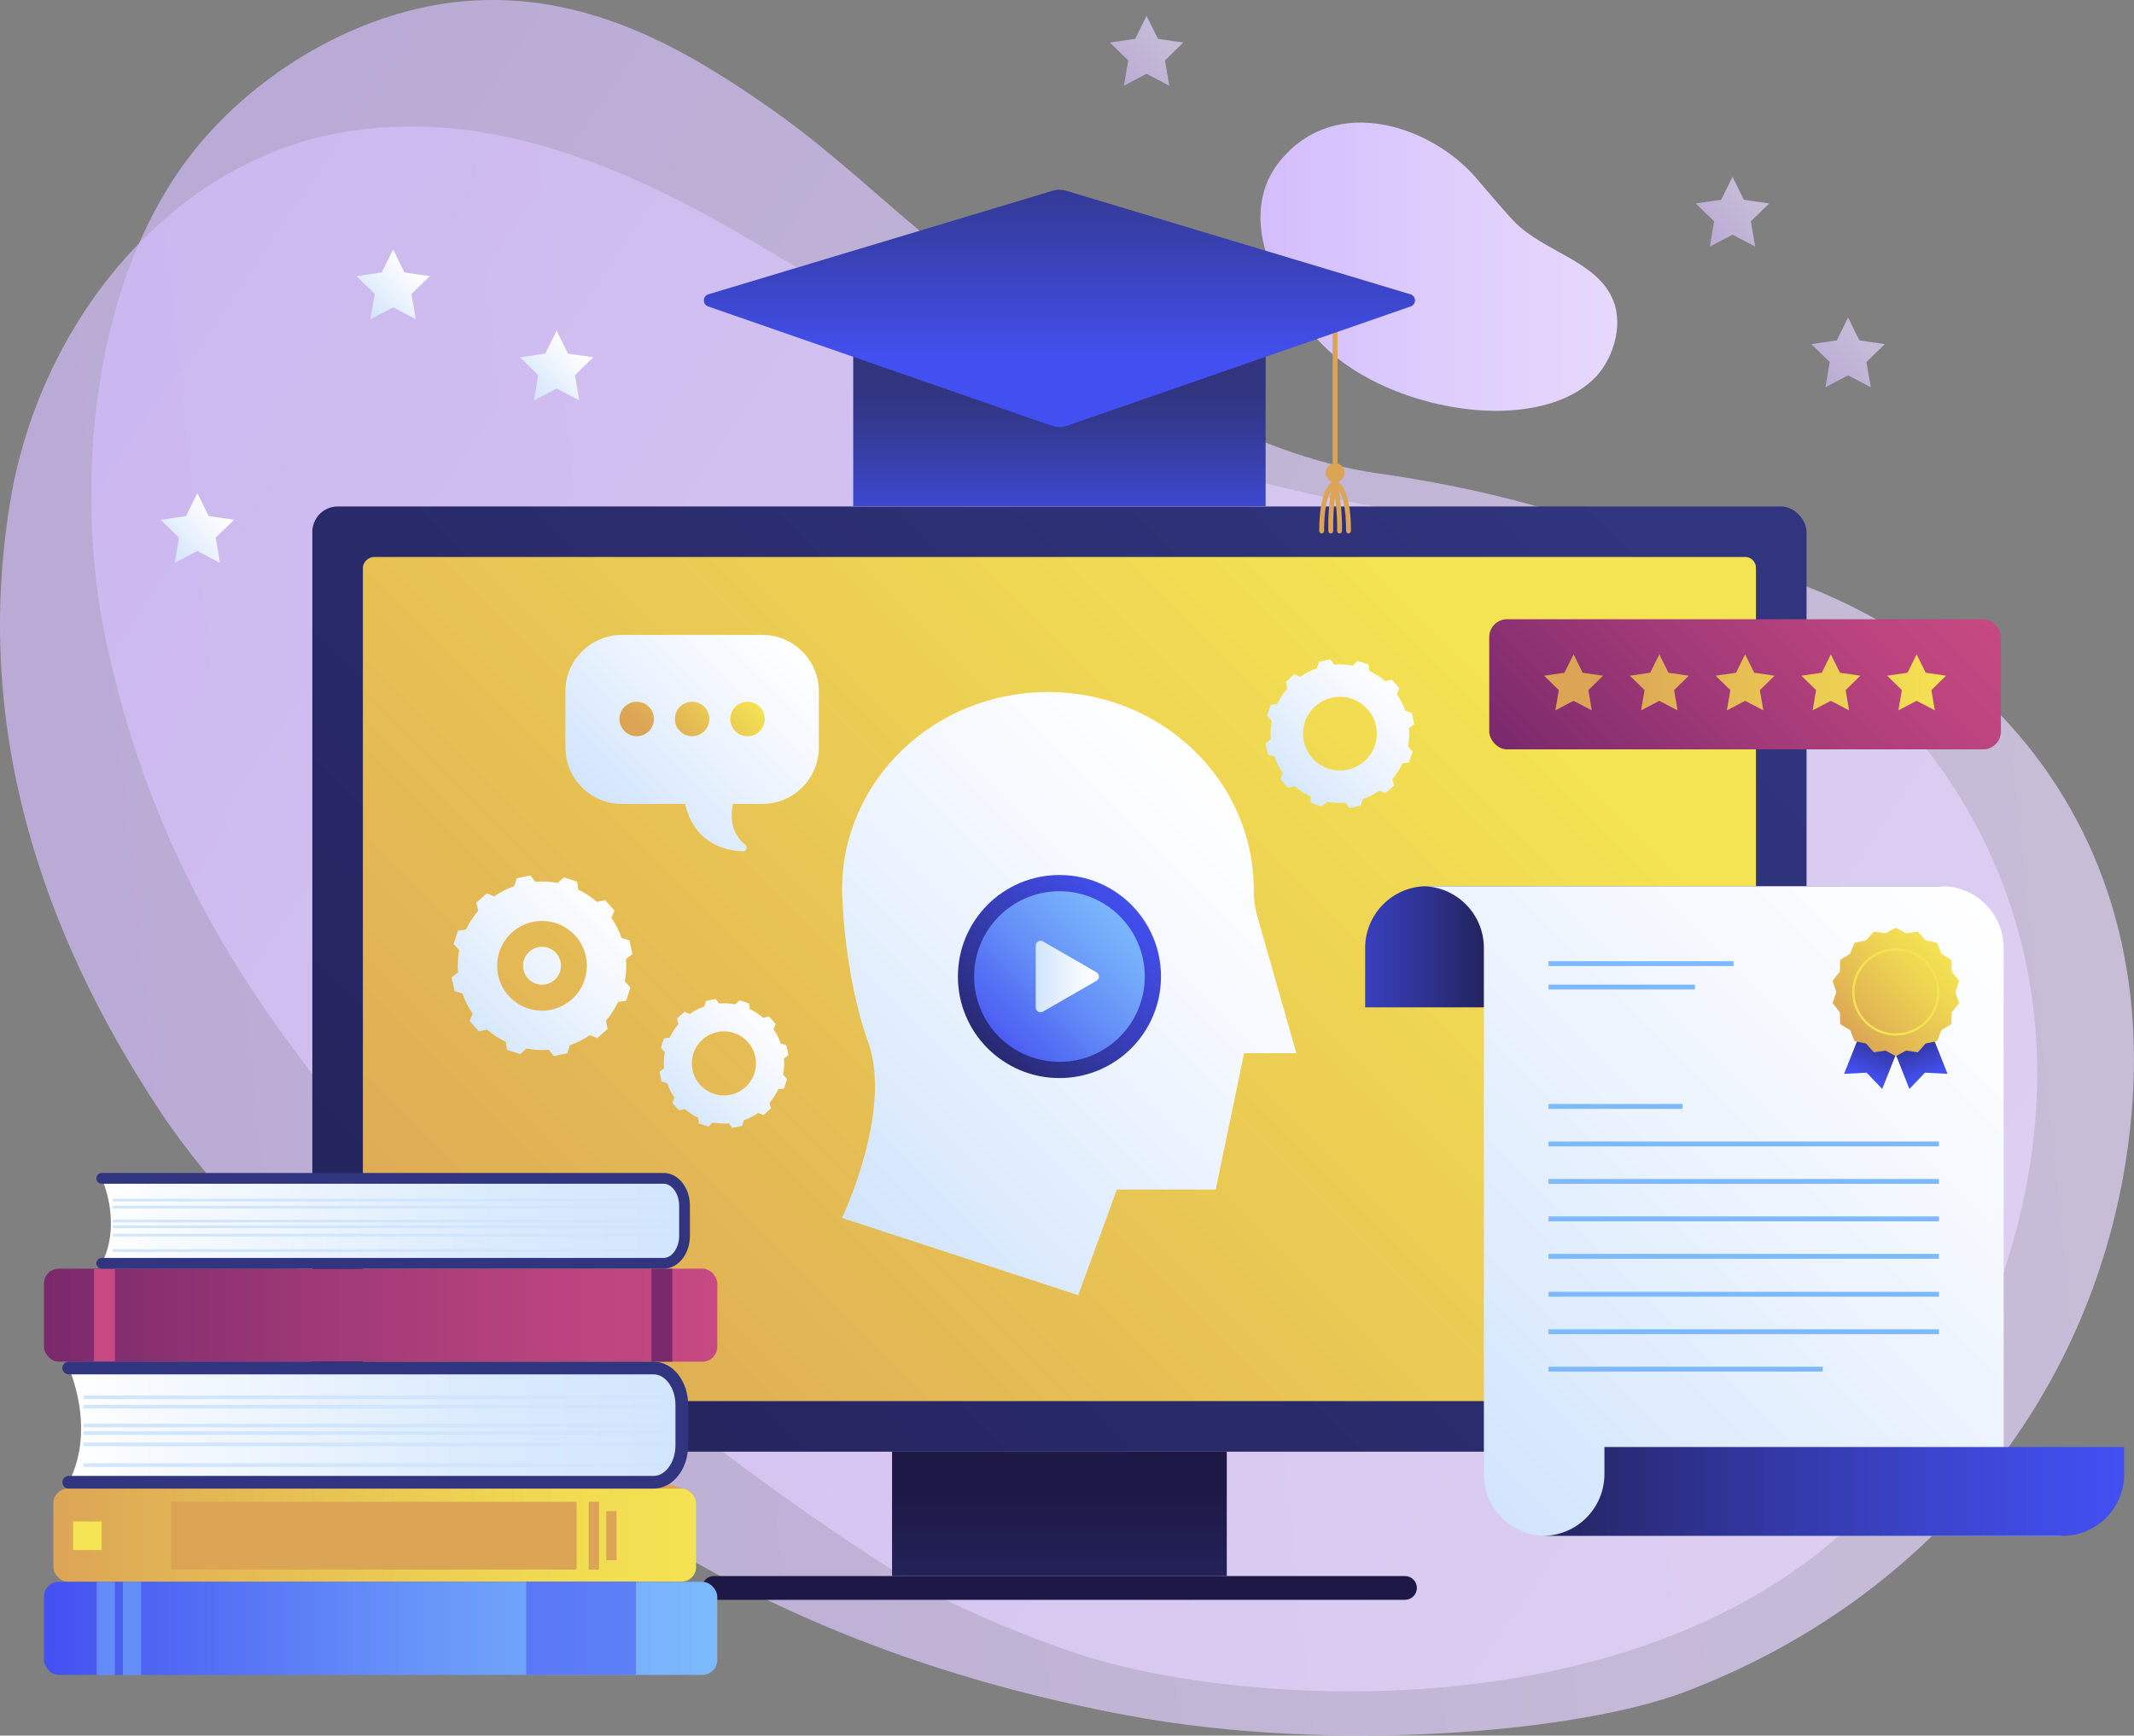 <?xml version="1.0" encoding="UTF-8"?> <svg xmlns="http://www.w3.org/2000/svg" xmlns:xlink="http://www.w3.org/1999/xlink" viewBox="0 0 437.94 356.23"><rect x="0" y="0" width="437.94" height="356.23" fill="#808080" stroke="none"/><defs><style> .cls-1 { fill: #c64983; } .cls-2 { fill: #7cbafd; } .cls-2, .cls-3 { opacity: .51; } .cls-4 { stroke-width: 2.6px; } .cls-4, .cls-5, .cls-6, .cls-7, .cls-8, .cls-9, .cls-10 { fill: none; } .cls-4, .cls-6 { stroke: #31357f; } .cls-4, .cls-6, .cls-10 { stroke-linecap: round; stroke-linejoin: round; } .cls-11 { fill: #dca556; } .cls-12 { isolation: isolate; } .cls-5 { stroke: #f4e352; stroke-width: .48px; } .cls-5, .cls-7, .cls-8, .cls-9 { stroke-miterlimit: 10; } .cls-13 { fill: url(#Degradado_sin_nombre_77-2); } .cls-14 { fill: url(#Degradado_sin_nombre_71-2); } .cls-15 { fill: url(#Degradado_sin_nombre_63-6); } .cls-16 { fill: url(#Degradado_sin_nombre_63-5); } .cls-17 { fill: url(#Degradado_sin_nombre_63-4); } .cls-18 { fill: url(#Degradado_sin_nombre_63-3); } .cls-19 { fill: url(#Degradado_sin_nombre_63-8); } .cls-20 { fill: url(#Degradado_sin_nombre_63-7); } .cls-21 { fill: url(#Degradado_sin_nombre_63-2); } .cls-22 { fill: url(#Degradado_sin_nombre_63-9); } .cls-23 { fill: url(#Degradado_sin_nombre_59-2); } .cls-24 { fill: url(#Degradado_sin_nombre_37-2); } .cls-25 { fill: url(#Degradado_sin_nombre_69-2); } .cls-26 { fill: url(#Degradado_sin_nombre_42-2); } .cls-27 { fill: url(#Degradado_sin_nombre_48-2); } .cls-28 { fill: url(#Degradado_sin_nombre_13-3); } .cls-29 { fill: url(#Degradado_sin_nombre_13-2); } .cls-6 { stroke-width: 2.21px; } .cls-7 { stroke: #7cbafd; } .cls-8 { stroke-width: .74px; } .cls-8, .cls-9 { stroke: #d1e5fd; } .cls-8, .cls-9, .cls-30, .cls-31, .cls-32, .cls-33 { mix-blend-mode: multiply; } .cls-9 { stroke-width: .55px; } .cls-34 { fill: url(#Degradado_sin_nombre_9); } .cls-3 { fill: #4350f1; } .cls-30 { fill: url(#Degradado_sin_nombre_67-3); } .cls-30, .cls-31, .cls-32, .cls-33, .cls-35 { opacity: .7; } .cls-31 { fill: url(#Degradado_sin_nombre_67-4); } .cls-32 { fill: url(#Degradado_sin_nombre_67-5); } .cls-33 { fill: url(#Degradado_sin_nombre_67-6); } .cls-36 { fill: #1d1845; } .cls-37 { fill: url(#Degradado_sin_nombre_48); } .cls-38 { fill: url(#Degradado_sin_nombre_42); } .cls-39 { fill: url(#Degradado_sin_nombre_37); } .cls-40 { fill: url(#Degradado_sin_nombre_77); } .cls-41 { fill: url(#Degradado_sin_nombre_71); } .cls-42 { fill: url(#Degradado_sin_nombre_59); } .cls-43 { fill: url(#Degradado_sin_nombre_67); } .cls-44 { fill: url(#Degradado_sin_nombre_69); } .cls-45 { fill: url(#Degradado_sin_nombre_63); } .cls-46 { fill: url(#Degradado_sin_nombre_11); } .cls-47 { fill: url(#Degradado_sin_nombre_13); } .cls-48 { fill: url(#Degradado_sin_nombre_39); } .cls-49 { fill: url(#Degradado_sin_nombre_63-10); } .cls-50 { fill: #f4e352; } .cls-51 { fill: #7a296c; } .cls-35 { fill: url(#Degradado_sin_nombre_67-2); } .cls-10 { stroke: #dca556; } </style><linearGradient id="Degradado_sin_nombre_67" data-name="Degradado sin nombre 67" x1="258.68" y1="54.74" x2="331.9" y2="54.74" gradientUnits="userSpaceOnUse"><stop offset="0" stop-color="#d3bdfc"></stop><stop offset=".51" stop-color="#decdfc"></stop><stop offset="1" stop-color="#e7d8fd"></stop></linearGradient><linearGradient id="Degradado_sin_nombre_67-2" data-name="Degradado sin nombre 67" x1="222.71" y1="696.28" x2="525.19" y2="393.8" gradientTransform="translate(273.43 -471.25) rotate(39.05)" xlink:href="#Degradado_sin_nombre_67"></linearGradient><linearGradient id="Degradado_sin_nombre_67-3" data-name="Degradado sin nombre 67" x1="114.27" y1="495.36" x2="550.68" y2="495.36" gradientTransform="translate(218.05 -440.89) rotate(34.13) scale(1.01 1.05) skewX(.14)" xlink:href="#Degradado_sin_nombre_67"></linearGradient><linearGradient id="Degradado_sin_nombre_63" data-name="Degradado sin nombre 63" x1="108.97" y1="81.58" x2="119.49" y2="71.06" gradientUnits="userSpaceOnUse"><stop offset="0" stop-color="#d1e5fd"></stop><stop offset=".1" stop-color="#d7e8fd"></stop><stop offset=".67" stop-color="#f4f8fe"></stop><stop offset="1" stop-color="#fff"></stop></linearGradient><linearGradient id="Degradado_sin_nombre_63-2" data-name="Degradado sin nombre 63" x1="75.42" y1="64.92" x2="85.94" y2="54.4" xlink:href="#Degradado_sin_nombre_63"></linearGradient><linearGradient id="Degradado_sin_nombre_63-3" data-name="Degradado sin nombre 63" x1="35.25" y1="114.93" x2="45.77" y2="104.41" xlink:href="#Degradado_sin_nombre_63"></linearGradient><linearGradient id="Degradado_sin_nombre_67-4" data-name="Degradado sin nombre 67" x1="230.04" y1="16.98" x2="240.56" y2="6.46" xlink:href="#Degradado_sin_nombre_67"></linearGradient><linearGradient id="Degradado_sin_nombre_67-5" data-name="Degradado sin nombre 67" x1="350.29" y1="50.01" x2="360.81" y2="39.49" xlink:href="#Degradado_sin_nombre_67"></linearGradient><linearGradient id="Degradado_sin_nombre_67-6" data-name="Degradado sin nombre 67" x1="374" y1="78.88" x2="384.52" y2="68.36" xlink:href="#Degradado_sin_nombre_67"></linearGradient><linearGradient id="Degradado_sin_nombre_9" data-name="Degradado sin nombre 9" x1="106.4" y1="311.97" x2="349.72" y2="68.64" gradientUnits="userSpaceOnUse"><stop offset=".06" stop-color="#24245e"></stop><stop offset=".91" stop-color="#31357f"></stop></linearGradient><linearGradient id="Degradado_sin_nombre_13" data-name="Degradado sin nombre 13" x1="73.66" y1="344.7" x2="293.07" y2="125.29" gradientTransform="translate(16.47 418.36) rotate(-90)" gradientUnits="userSpaceOnUse"><stop offset=".14" stop-color="#dca556"></stop><stop offset="1" stop-color="#f4e352"></stop></linearGradient><linearGradient id="Degradado_sin_nombre_11" data-name="Degradado sin nombre 11" x1="217.42" y1="328.45" x2="217.42" y2="296.95" gradientUnits="userSpaceOnUse"><stop offset="0" stop-color="#24245e"></stop><stop offset=".73" stop-color="#1d1845"></stop></linearGradient><linearGradient id="Degradado_sin_nombre_63-4" data-name="Degradado sin nombre 63" x1="169.59" y1="246.77" x2="253.69" y2="162.67" xlink:href="#Degradado_sin_nombre_63"></linearGradient><linearGradient id="Degradado_sin_nombre_63-5" data-name="Degradado sin nombre 63" x1="94.86" y1="214.6" x2="126.39" y2="183.06" xlink:href="#Degradado_sin_nombre_63"></linearGradient><linearGradient id="Degradado_sin_nombre_63-6" data-name="Degradado sin nombre 63" x1="136.87" y1="229.96" x2="159.4" y2="207.43" xlink:href="#Degradado_sin_nombre_63"></linearGradient><linearGradient id="Degradado_sin_nombre_63-7" data-name="Degradado sin nombre 63" x1="261.53" y1="164.03" x2="287.45" y2="138.11" xlink:href="#Degradado_sin_nombre_63"></linearGradient><linearGradient id="Degradado_sin_nombre_37" data-name="Degradado sin nombre 37" x1="199.16" y1="218.68" x2="234.33" y2="183.52" gradientUnits="userSpaceOnUse"><stop offset="0" stop-color="#24245e"></stop><stop offset=".33" stop-color="#303599"></stop><stop offset=".64" stop-color="#3a43c8"></stop><stop offset=".87" stop-color="#404ce6"></stop><stop offset="1" stop-color="#4350f1"></stop></linearGradient><linearGradient id="Degradado_sin_nombre_48" data-name="Degradado sin nombre 48" x1="202.08" y1="215.77" x2="231.63" y2="186.22" gradientUnits="userSpaceOnUse"><stop offset="0" stop-color="#4350f1"></stop><stop offset=".14" stop-color="#4d62f3"></stop><stop offset=".53" stop-color="#6691f8"></stop><stop offset=".83" stop-color="#76affb"></stop><stop offset="1" stop-color="#7cbafd"></stop></linearGradient><linearGradient id="Degradado_sin_nombre_63-8" data-name="Degradado sin nombre 63" x1="212.54" y1="200.43" x2="225.52" y2="200.43" xlink:href="#Degradado_sin_nombre_63"></linearGradient><linearGradient id="Degradado_sin_nombre_63-9" data-name="Degradado sin nombre 63" x1="1259.17" y1="166.26" x2="1222.62" y2="129.71" gradientTransform="translate(1383.24) rotate(-180) scale(1 -1)" xlink:href="#Degradado_sin_nombre_63"></linearGradient><linearGradient id="Degradado_sin_nombre_13-2" data-name="Degradado sin nombre 13" x1="1249.4" y1="155.76" x2="1233.02" y2="139.38" gradientTransform="translate(1383.24) rotate(-180) scale(1 -1)" xlink:href="#Degradado_sin_nombre_13"></linearGradient><linearGradient id="Degradado_sin_nombre_59" data-name="Degradado sin nombre 59" x1="217.42" y1="111.18" x2="217.42" y2="79.27" gradientUnits="userSpaceOnUse"><stop offset="0" stop-color="#4350f1"></stop><stop offset=".19" stop-color="#3e49d6"></stop><stop offset=".56" stop-color="#373ea7"></stop><stop offset=".84" stop-color="#323789"></stop><stop offset="1" stop-color="#31357f"></stop></linearGradient><linearGradient id="Degradado_sin_nombre_59-2" data-name="Degradado sin nombre 59" x1="2968.64" y1="74.14" x2="2968.64" y2="25.42" gradientTransform="translate(3186.06) rotate(-180) scale(1 -1)" xlink:href="#Degradado_sin_nombre_59"></linearGradient><linearGradient id="Degradado_sin_nombre_39" data-name="Degradado sin nombre 39" x1="261.68" y1="194.32" x2="304.25" y2="194.32" gradientUnits="userSpaceOnUse"><stop offset="0" stop-color="#4350f1"></stop><stop offset=".13" stop-color="#404ce6"></stop><stop offset=".36" stop-color="#3a43c8"></stop><stop offset=".67" stop-color="#303599"></stop><stop offset="1" stop-color="#24245e"></stop></linearGradient><linearGradient id="Degradado_sin_nombre_63-10" data-name="Degradado sin nombre 63" x1="301.56" y1="304.85" x2="414.14" y2="192.27" xlink:href="#Degradado_sin_nombre_63"></linearGradient><linearGradient id="Degradado_sin_nombre_37-2" data-name="Degradado sin nombre 37" x1="316.59" y1="306.1" x2="435.93" y2="306.1" xlink:href="#Degradado_sin_nombre_37"></linearGradient><linearGradient id="Degradado_sin_nombre_77" data-name="Degradado sin nombre 77" x1="433.03" y1="456.02" x2="433.03" y2="441.51" gradientTransform="translate(148.06 -362.34) rotate(21.61)" gradientUnits="userSpaceOnUse"><stop offset="0" stop-color="#4350f1"></stop><stop offset=".53" stop-color="#303599"></stop><stop offset=".88" stop-color="#24245e"></stop></linearGradient><linearGradient id="Degradado_sin_nombre_77-2" data-name="Degradado sin nombre 77" x1="1507.91" y1="30.21" x2="1507.91" y2="15.69" gradientTransform="translate(1786.2 -362.34) rotate(158.39) scale(1 -1)" xlink:href="#Degradado_sin_nombre_77"></linearGradient><linearGradient id="Degradado_sin_nombre_71" data-name="Degradado sin nombre 71" x1="379.78" y1="212.88" x2="398.34" y2="194.32" gradientUnits="userSpaceOnUse"><stop offset="0" stop-color="#dca556"></stop><stop offset=".29" stop-color="#e4bb54"></stop><stop offset=".74" stop-color="#efd852"></stop><stop offset="1" stop-color="#f4e352"></stop></linearGradient><linearGradient id="Degradado_sin_nombre_69" data-name="Degradado sin nombre 69" x1="326.28" y1="172.3" x2="389.99" y2="108.59" gradientUnits="userSpaceOnUse"><stop offset="0" stop-color="#7a296c"></stop><stop offset=".39" stop-color="#9d3876"></stop><stop offset=".78" stop-color="#bb447f"></stop><stop offset="1" stop-color="#c64983"></stop></linearGradient><linearGradient id="Degradado_sin_nombre_13-3" data-name="Degradado sin nombre 13" x1="316.89" y1="140.05" x2="399.37" y2="140.05" gradientTransform="matrix(1,0,0,1,0,0)" xlink:href="#Degradado_sin_nombre_13"></linearGradient><linearGradient id="Degradado_sin_nombre_71-2" data-name="Degradado sin nombre 71" x1="10.95" y1="315.08" x2="142.85" y2="315.08" xlink:href="#Degradado_sin_nombre_71"></linearGradient><linearGradient id="Degradado_sin_nombre_69-2" data-name="Degradado sin nombre 69" x1="9.02" y1="269.94" x2="147.2" y2="269.94" xlink:href="#Degradado_sin_nombre_69"></linearGradient><linearGradient id="Degradado_sin_nombre_42" data-name="Degradado sin nombre 42" x1="14.11" y1="292.51" x2="139.92" y2="292.51" gradientUnits="userSpaceOnUse"><stop offset="0" stop-color="#fff"></stop><stop offset=".1" stop-color="#f8fbfe"></stop><stop offset=".67" stop-color="#dbebfd"></stop><stop offset="1" stop-color="#d1e5fd"></stop></linearGradient><linearGradient id="Degradado_sin_nombre_42-2" data-name="Degradado sin nombre 42" x1="20.88" y1="250.57" x2="140.48" y2="250.57" xlink:href="#Degradado_sin_nombre_42"></linearGradient><linearGradient id="Degradado_sin_nombre_48-2" data-name="Degradado sin nombre 48" x1="9.02" y1="334.21" x2="147.2" y2="334.21" xlink:href="#Degradado_sin_nombre_48"></linearGradient></defs><g class="cls-12"><g id="Layer_2" data-name="Layer 2"><g id="Objects"><g><g><g><path class="cls-43" d="M273.75,72.92c9.52,8,25.06,12.4,37.44,11.21,5.64-.54,11.39-2.23,15.57-6.06,4.19-3.82,6.43-11.06,4.34-16.33-3.26-8.24-14.27-9.95-20.42-16.34-1.79-1.86-6.32-7.22-8.02-9.17-8.85-10.11-28.25-17.16-39.75-3.47-11.25,13.4,2.55,33.19,10.84,40.16Z"></path><path class="cls-35" d="M236.8,91.21c29.77,14,77.37,16.29,110.11,22.34,54.76,10.12,100.52,54.25,89.32,124.9-7.65,48.25-40.08,89.63-90.4,108.78-21.6,8.22-71.78,12.82-114.54,4.84-35.79-6.69-71.43-19.26-102.43-39.99-33.44-22.36-73.99-50.84-95.97-83.95C8.08,190.74-5.52,148.73,2.13,102.75,8.24,66.03,35.31,32.48,71.73,26.9c30.41-4.66,59.47,8.61,84.96,23.96,25.48,15.35,53.14,27.66,80.12,40.35Z"></path><path class="cls-30" d="M283.15,97.22c-28.33-4.03-51.83-21.18-76.04-36.28-18.44-11.51-31.33-26.38-49.17-38.81C141.89,10.95,121.94-1.25,97.31.1c-20.22,1.11-40.68,12-54.55,27.36-24.84,27.51-27.58,73.69-20.96,104.28,7.92,36.61,23.01,64.73,45.55,92.78,21.73,27.03,75.72,72.75,118.15,99.19,9.11,5.68,25.38,12.3,35.58,15.7,36.72,12.21,137.94,18.59,177.08-49.51,47.61-82.82,10.08-174.88-115.03-192.69Z"></path></g><g><g><polygon class="cls-45" points="114.23 67.86 116.56 72.57 121.76 73.33 117.99 77 118.88 82.18 114.23 79.74 109.57 82.18 110.46 77 106.7 73.33 111.9 72.57 114.23 67.86"></polygon><polygon class="cls-21" points="80.68 51.2 83.01 55.92 88.21 56.67 84.44 60.35 85.33 65.53 80.68 63.08 76.02 65.53 76.91 60.35 73.15 56.67 78.35 55.92 80.68 51.2"></polygon><polygon class="cls-18" points="40.51 101.21 42.83 105.93 48.04 106.68 44.27 110.36 45.16 115.54 40.51 113.09 35.85 115.54 36.74 110.36 32.97 106.68 38.18 105.93 40.51 101.21"></polygon></g><g><polygon class="cls-31" points="235.3 3.26 237.63 7.98 242.83 8.73 239.07 12.4 239.96 17.59 235.3 15.14 230.65 17.59 231.54 12.4 227.77 8.73 232.97 7.98 235.3 3.26"></polygon><polygon class="cls-32" points="355.55 36.29 357.87 41 363.08 41.76 359.31 45.43 360.2 50.61 355.55 48.17 350.89 50.61 351.78 45.43 348.01 41.76 353.22 41 355.55 36.29"></polygon><polygon class="cls-33" points="379.26 65.16 381.59 69.87 386.79 70.63 383.03 74.3 383.92 79.48 379.26 77.03 374.61 79.48 375.5 74.3 371.73 70.63 376.94 69.87 379.26 65.16"></polygon></g></g></g><g><g><g><rect class="cls-34" x="64.1" y="103.95" width="306.64" height="194" rx="5.22" ry="5.22"></rect><rect class="cls-47" x="130.79" y="58" width="173.25" height="285.89" rx="2.22" ry="2.22" transform="translate(418.36 -16.47) rotate(90)"></rect></g><rect class="cls-46" x="183.07" y="297.95" width="68.69" height="25.53"></rect><path class="cls-36" d="M288.33,328.36h-141.82c-1.35,0-2.44-1.09-2.44-2.44h0c0-1.35,1.09-2.44,2.44-2.44h141.82c1.35,0,2.44,1.09,2.44,2.44h0c0,1.35-1.09,2.44-2.44,2.44Z"></path><g><path class="cls-17" d="M172.8,249.98l48.48,15.85,7.93-21.68h20.28l5.83-27.98h10.72l-8.05-28.26c-.49-1.71-.69-3.49-.69-5.27v-.03c0-22.41-18.92-40.58-42.25-40.58s-42.25,18.17-42.25,40.58c0,0,.23,17.01,5.35,31.23,5.13,14.22-5.35,36.14-5.35,36.14Z"></path><path class="cls-16" d="M128.47,196.83l1.31-1-.59-2.81-1.63-.51c-.52-1.49-1.22-2.87-2.09-4.12l.63-1.51-1.92-2.14-1.66.37c-1.17-1.01-2.47-1.85-3.87-2.52l-.21-1.63-2.73-.89-1.25,1.15c-1.49-.28-3.04-.37-4.61-.24l-1-1.31-2.81.59-.51,1.63c-1.49.52-2.87,1.22-4.12,2.09l-1.51-.63-2.14,1.92.37,1.66c-1.01,1.17-1.85,2.47-2.52,3.87l-1.63.21-.89,2.73,1.15,1.25c-.28,1.49-.37,3.04-.24,4.61l-1.31,1,.59,2.81,1.63.51c.52,1.49,1.22,2.87,2.09,4.12l-.63,1.51,1.92,2.14,1.66-.37c1.17,1.01,2.47,1.85,3.87,2.52l.21,1.63,2.73.89,1.25-1.15c1.49.28,3.04.37,4.61.24l1,1.31,2.81-.59.51-1.63c1.49-.52,2.87-1.22,4.12-2.09l1.51.63,2.14-1.92-.37-1.66c1.01-1.17,1.85-2.47,2.52-3.87l1.63-.21.89-2.73-1.15-1.25c.28-1.49.37-3.04.24-4.61ZM111.23,207.44c-5.09,0-9.21-4.12-9.21-9.21s4.12-9.21,9.21-9.21,9.21,4.12,9.21,9.21-4.12,9.21-9.21,9.21ZM115.12,198.22c0,2.15-1.74,3.89-3.89,3.89s-3.89-1.74-3.89-3.89,1.74-3.89,3.89-3.89,3.89,1.74,3.89,3.89Z"></path><path class="cls-15" d="M160.88,217.27l.93-.71-.42-2.01-1.16-.36c-.37-1.06-.87-2.05-1.49-2.94l.45-1.08-1.37-1.53-1.19.27c-.84-.72-1.77-1.32-2.76-1.8l-.15-1.16-1.95-.64-.89.82c-1.07-.2-2.17-.26-3.3-.17l-.71-.93-2.01.42-.36,1.16c-1.06.37-2.05.87-2.94,1.49l-1.08-.45-1.53,1.37.27,1.19c-.72.84-1.32,1.77-1.8,2.76l-1.16.15-.64,1.95.82.89c-.2,1.07-.26,2.17-.17,3.3l-.93.71.42,2.01,1.16.36c.37,1.06.87,2.05,1.49,2.94l-.45,1.08,1.37,1.53,1.19-.27c.84.72,1.77,1.32,2.76,1.8l.15,1.16,1.95.64.89-.82c1.07.2,2.17.26,3.3.17l.71.93,2.01-.42.36-1.16c1.06-.37,2.05-.87,2.94-1.49l1.08.45,1.53-1.37-.27-1.19c.72-.84,1.32-1.77,1.8-2.76l1.16-.15.64-1.95-.82-.89c.2-1.07.26-2.17.17-3.3ZM148.56,224.84c-3.63,0-6.58-2.95-6.58-6.58s2.95-6.58,6.58-6.58,6.58,2.95,6.58,6.58-2.95,6.58-6.58,6.58Z"></path><path class="cls-20" d="M289.16,149.43l1.07-.82-.49-2.31-1.34-.42c-.43-1.22-1-2.36-1.72-3.39l.51-1.24-1.58-1.76-1.37.31c-.96-.83-2.03-1.52-3.18-2.07l-.18-1.34-2.25-.73-1.03.95c-1.23-.23-2.5-.3-3.79-.2l-.82-1.07-2.31.49-.42,1.34c-1.22.43-2.36,1.01-3.39,1.72l-1.24-.52-1.76,1.58.31,1.37c-.83.96-1.52,2.03-2.07,3.18l-1.34.18-.73,2.25.95,1.03c-.23,1.23-.3,2.5-.2,3.79l-1.07.82.49,2.31,1.34.42c.43,1.22,1,2.36,1.72,3.39l-.52,1.24,1.58,1.76,1.37-.31c.96.83,2.03,1.52,3.18,2.07l.18,1.34,2.25.73,1.03-.95c1.23.23,2.5.3,3.79.2l.82,1.07,2.31-.49.42-1.34c1.22-.43,2.36-1.01,3.39-1.72l1.24.52,1.76-1.58-.31-1.37c.83-.96,1.52-2.03,2.07-3.18l1.34-.18.73-2.25-.95-1.03c.23-1.23.3-2.5.2-3.79ZM274.98,158.15c-4.18,0-7.57-3.39-7.57-7.57s3.39-7.57,7.57-7.57,7.57,3.39,7.57,7.57-3.39,7.57-7.57,7.57Z"></path><g><circle class="cls-39" cx="217.42" cy="200.43" r="20.84"></circle><circle class="cls-37" cx="217.42" cy="200.43" r="17.51"></circle><path class="cls-19" d="M225.03,199.57l-11-6.35c-.66-.38-1.48.1-1.48.86v12.7c0,.76.82,1.24,1.48.86l11-6.35c.66-.38.66-1.33,0-1.71Z"></path></g><g><path class="cls-22" d="M127.59,165h13c1.93,8.13,8.21,9.59,11.85,9.73.73.03,1.08-.91.5-1.35-4.02-3.12-2.5-8.38-2.5-8.38h6.04c6.36,0,11.56-5.2,11.56-11.56v-11.56c0-6.36-5.2-11.56-11.56-11.56h-28.89c-6.36,0-11.56,5.2-11.56,11.56v11.56c0,6.36,5.2,11.56,11.56,11.56Z"></path><path class="cls-29" d="M138.5,147.57c0-1.96,1.59-3.54,3.54-3.54s3.54,1.59,3.54,3.54-1.59,3.54-3.54,3.54-3.54-1.59-3.54-3.54ZM130.67,151.11c1.96,0,3.54-1.59,3.54-3.54s-1.59-3.54-3.54-3.54-3.54,1.59-3.54,3.54,1.59,3.54,3.54,3.54ZM153.41,151.11c1.96,0,3.54-1.59,3.54-3.54s-1.59-3.54-3.54-3.54-3.54,1.59-3.54,3.54,1.59,3.54,3.54,3.54Z"></path></g></g></g><g><g><line class="cls-10" x1="273.99" y1="65.53" x2="273.99" y2="99.18"></line><g><path class="cls-10" d="M276.75,108.98c0-9.19-2.76-9.8-2.76-9.8,0,0-2.76.61-2.76,9.8"></path><path class="cls-10" d="M273.99,99.18s-1.03,3.83-.89,9.8"></path><path class="cls-10" d="M273.88,99.18s1.12,3.48,1.02,9.8"></path></g><circle class="cls-11" cx="273.99" cy="97.01" r="1.94"></circle></g><rect class="cls-42" x="175.1" y="71.97" width="84.63" height="31.91"></rect><path class="cls-23" d="M218.78,39.14l70.68,21.27c1.21.36,1.25,2.07.05,2.48l-70.54,24.5c-1.01.35-2.1.35-3.11,0l-70.54-24.5c-1.19-.41-1.16-2.12.05-2.48l70.68-21.27c.89-.27,1.84-.27,2.73,0Z"></path></g><g><g><path class="cls-48" d="M280.16,206.76v-12.2c0-7,5.67-12.67,12.67-12.67h106.67c-7,0-12.67,5.67-12.67,12.67v12.2h-106.67Z"></path><path class="cls-49" d="M304.52,302.55c0,7,5.67,12.67,12.67,12.67h106.67c-7,0-12.67-5.67-12.67-12.67v-107.99c0-7-5.67-12.67-12.67-12.67h-106.67c7,0,12.67,5.67,12.67,12.67v107.99Z"></path><path class="cls-24" d="M435.93,296.99v5.57c0,7-5.67,12.67-12.67,12.67h-106.67c7,0,12.67-5.67,12.67-12.67v-5.57h106.67Z"></path></g><g><g><g><polygon class="cls-40" points="386.27 223.5 383.07 220.16 378.45 220.4 382.95 209.04 390.77 212.14 386.27 223.5"></polygon><polygon class="cls-13" points="391.85 223.5 395.05 220.16 399.67 220.4 395.17 209.04 387.35 212.14 391.85 223.5"></polygon></g><g><polygon class="cls-41" points="401.28 203.6 402.04 201.31 400.54 199.42 400.47 197.01 398.42 195.75 397.53 193.5 395.17 193.02 393.57 191.21 391.18 191.57 389.06 190.42 386.94 191.57 384.55 191.21 382.95 193.02 380.59 193.5 379.7 195.75 377.65 197.01 377.58 199.42 376.08 201.31 376.85 203.6 376.08 205.89 377.58 207.78 377.65 210.19 379.71 211.45 380.59 213.69 382.95 214.18 384.55 215.98 386.94 215.63 389.06 216.77 391.18 215.63 393.57 215.98 395.17 214.18 397.53 213.69 398.42 211.45 400.47 210.19 400.54 207.78 402.04 205.88 401.28 203.6"></polygon><circle class="cls-5" cx="389.06" cy="203.6" r="8.72"></circle></g></g><g><g><line class="cls-7" x1="317.79" y1="227.09" x2="345.29" y2="227.09"></line><line class="cls-7" x1="317.79" y1="234.79" x2="397.91" y2="234.79"></line><line class="cls-7" x1="317.79" y1="242.48" x2="397.91" y2="242.48"></line><line class="cls-7" x1="317.79" y1="250.17" x2="397.91" y2="250.17"></line><line class="cls-7" x1="317.79" y1="257.86" x2="397.91" y2="257.86"></line><line class="cls-7" x1="317.79" y1="265.64" x2="397.91" y2="265.64"></line><line class="cls-7" x1="317.79" y1="273.33" x2="397.91" y2="273.33"></line><line class="cls-7" x1="317.79" y1="281.02" x2="374.07" y2="281.02"></line></g><g><line class="cls-7" x1="317.79" y1="197.78" x2="355.76" y2="197.78"></line><line class="cls-7" x1="317.79" y1="202.59" x2="347.83" y2="202.59"></line></g></g></g></g><g><rect class="cls-44" x="305.62" y="127.09" width="105.01" height="26.72" rx="3.68" ry="3.68"></rect><path class="cls-28" d="M358.13,134.3l1.87,3.78,4.18.61-3.02,2.95.71,4.16-3.74-1.96-3.74,1.96.71-4.16-3.02-2.95,4.18-.61,1.87-3.78ZM373.86,138.08l-4.18.61,3.02,2.95-.71,4.16,3.74-1.96,3.74,1.96-.71-4.16,3.02-2.95-4.18-.61-1.87-3.78-1.87,3.78ZM391.46,138.08l-4.18.61,3.02,2.95-.71,4.16,3.74-1.96,3.74,1.96-.71-4.16,3.02-2.95-4.18-.61-1.87-3.78-1.87,3.78ZM338.66,138.08l-4.18.61,3.02,2.95-.71,4.16,3.74-1.96,3.74,1.96-.71-4.16,3.02-2.95-4.18-.61-1.87-3.78-1.87,3.78ZM321.06,138.08l-4.18.61,3.02,2.95-.71,4.16,3.74-1.96,3.74,1.96-.71-4.16,3.02-2.95-4.18-.61-1.87-3.78-1.87,3.78Z"></path></g><g><g><path class="cls-11" d="M12.63,305.91l18.95-4.45s.09-.01.13-.01h95.53c.06,0,.11,0,.17.03l14.03,4.45c.61.19.47,1.1-.17,1.1H12.75c-.67,0-.78-.96-.13-1.11Z"></path><g><rect class="cls-14" x="10.95" y="305.53" width="131.9" height="19.09" rx="2.98" ry="2.98"></rect><g><g><rect class="cls-11" x="35.11" y="308.24" width="83.23" height="13.91" rx=".3" ry=".3"></rect><g><rect class="cls-11" x="120.82" y="308.24" width="2.12" height="13.91"></rect><rect class="cls-11" x="124.41" y="310.16" width="2.12" height="10.07"></rect></g></g><rect class="cls-50" x="14.99" y="312.26" width="5.87" height="5.87"></rect></g></g></g><g><rect class="cls-25" x="9.02" y="260.39" width="138.18" height="19.09" rx="3.05" ry="3.05"></rect><g><rect class="cls-1" x="19.31" y="260.42" width="4.27" height="19.06"></rect><rect class="cls-51" x="133.7" y="260.42" width="4.27" height="19.06"></rect></g></g><g><g><path class="cls-38" d="M14.11,304.23h120.04c3.17,0,5.77-3.41,5.77-7.57v-8.31c0-4.16-2.6-7.57-5.77-7.57H14.11s5.7,12.34,0,23.45Z"></path><g><line class="cls-8" x1="17.14" y1="288.72" x2="138.31" y2="288.72"></line><line class="cls-8" x1="17.14" y1="300.7" x2="138.31" y2="300.7"></line><line class="cls-8" x1="17.14" y1="292.59" x2="138.31" y2="292.59"></line><line class="cls-8" x1="17.14" y1="286.79" x2="138.31" y2="286.79"></line><line class="cls-8" x1="17.14" y1="294.13" x2="138.31" y2="294.13"></line><line class="cls-8" x1="17.14" y1="296.45" x2="138.31" y2="296.45"></line></g></g><path class="cls-4" d="M14.11,280.78h120.04c3.17,0,5.77,3.41,5.77,7.57v8.31c0,4.16-2.6,7.57-5.77,7.57H14.11"></path></g><g><g><path class="cls-26" d="M20.88,259.29h115.31c2.36,0,4.29-2.53,4.29-5.63v-6.18c0-3.1-1.93-5.63-4.29-5.63H20.88s4.24,9.18,0,17.44Z"></path><g><line class="cls-9" x1="23.13" y1="247.76" x2="139.28" y2="247.76"></line><line class="cls-9" x1="23.13" y1="256.67" x2="139.28" y2="256.67"></line><line class="cls-9" x1="23.13" y1="250.63" x2="139.28" y2="250.63"></line><line class="cls-9" x1="23.13" y1="246.32" x2="139.28" y2="246.32"></line><line class="cls-9" x1="23.13" y1="251.78" x2="139.28" y2="251.78"></line><line class="cls-9" x1="23.13" y1="253.51" x2="139.28" y2="253.51"></line></g></g><path class="cls-6" d="M20.88,241.85h115.31c2.36,0,4.29,2.53,4.29,5.63v6.18c0,3.1-1.93,5.63-4.29,5.63H20.88"></path></g><g><rect class="cls-27" x="9.02" y="324.67" width="138.18" height="19.09" rx="3.05" ry="3.05"></rect><g><rect class="cls-3" x="107.98" y="324.62" width="22.53" height="19.13"></rect><g><rect class="cls-2" x="19.84" y="324.67" width="3.73" height="19.12"></rect><rect class="cls-2" x="25.23" y="324.67" width="3.73" height="19.12"></rect></g></g></g></g></g></g></g></g></g></svg> 
